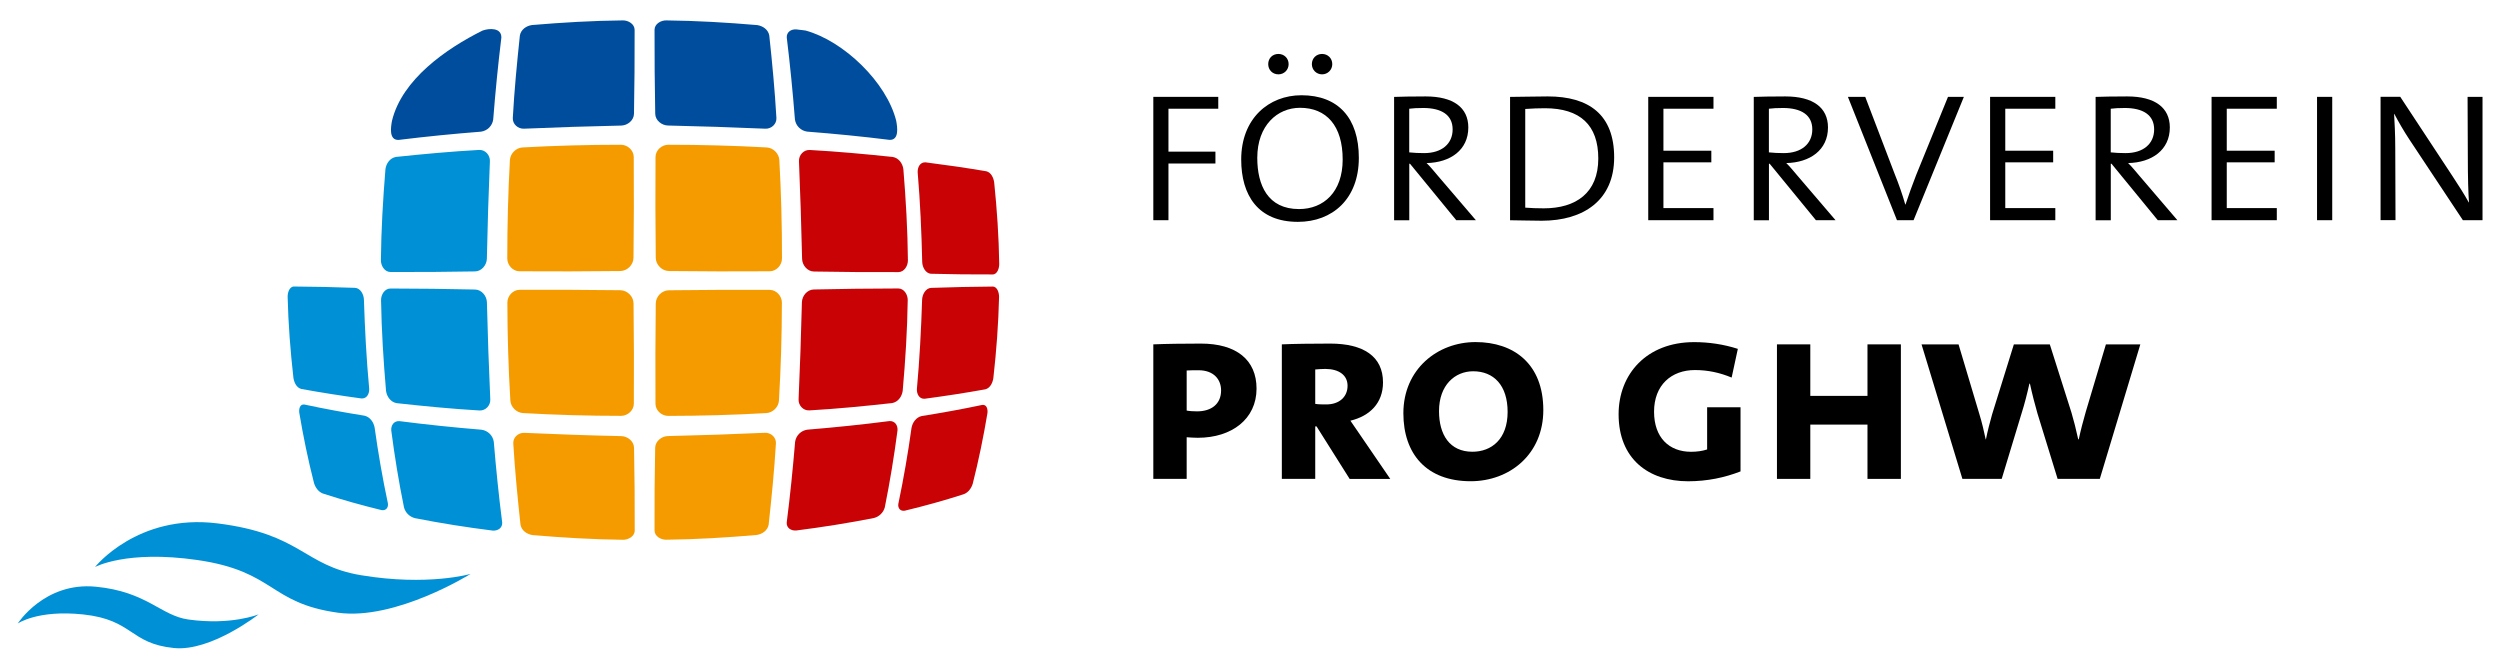 <?xml version="1.0" encoding="utf-8"?>
<svg xmlns="http://www.w3.org/2000/svg" xmlns:xlink="http://www.w3.org/1999/xlink" version="1.1" id="Ebene_1" x="0px" y="0px" viewBox="0 0 512 135.68" style="enable-background:new 0 0 512 135.68;" xml:space="preserve" width="180" height="48">
<style type="text/css">
	.st0{clip-path:url(#SVGID_2_);}
	.st1{clip-path:url(#SVGID_4_);}
	.st2{clip-path:url(#SVGID_6_);}
	.st3{clip-path:url(#SVGID_8_);}
	.st4{clip-path:url(#SVGID_10_);}
	.st5{clip-path:url(#SVGID_12_);}
	.st6{clip-path:url(#SVGID_12_);fill:#0090D6;}
	.st7{clip-path:url(#SVGID_12_);fill:#F59B00;}
	.st8{clip-path:url(#SVGID_12_);fill:#C80205;}
	.st9{clip-path:url(#SVGID_12_);fill:#004D9E;}
</style>
<g>
	<defs>
		<rect id="SVGID_1_" x="3.62" y="3.75" width="504.8" height="128.61"/>
	</defs>
	<clipPath id="SVGID_2_">
		<use xlink:href="#SVGID_1_" style="overflow:visible;"/>
	</clipPath>
	<path class="st0" d="M250.08,79.53c0,2.76-1.96,4.29-4.93,4.29c-0.64,0-1.59-0.05-2.12-0.16v-8.21c0.64-0.05,1.64-0.05,2.44-0.05   C248.54,75.4,250.08,77.26,250.08,79.53 M257.34,79.16c0-5.88-4.13-9.22-11.39-9.22c-3.39,0-7.31,0.05-9.75,0.16v27.55h6.83v-8.53   c0.58,0.05,1.7,0.11,2.28,0.11C252.3,89.23,257.34,85.36,257.34,79.16"/>
	<path class="st0" d="M275.98,78.58c0,2.28-1.7,3.82-4.34,3.82c-0.74,0-1.59,0-2.28-0.11v-7.05c0.64-0.05,1.32-0.11,2.07-0.11   C274.23,75.14,275.98,76.41,275.98,78.58 M284.72,97.65l-6.09-8.9c-0.79-1.17-1.54-2.28-2.07-3.02c3.97-0.95,6.68-3.6,6.68-7.84   c0-5.35-4.03-7.95-10.81-7.95c-3.5,0-7.68,0.05-9.91,0.16v27.55h6.84V86.9h0.27l6.78,10.76H284.72z"/>
	<path class="st0" d="M308.76,83.93c0,5.62-3.34,8.16-7.21,8.16c-4.66,0-6.84-3.5-6.84-8.32c0-5.35,3.28-8.16,6.99-8.16   C305.9,75.61,308.76,78.47,308.76,83.93 M316.07,83.56c0-9.48-6.04-13.93-13.88-13.93c-7.79,0-14.78,5.56-14.78,14.57   c0,8.37,4.77,13.93,13.78,13.93C309.18,98.13,316.07,92.62,316.07,83.56"/>
	<path class="st0" d="M356.46,96.12V82.98h-6.84v8.64c-0.95,0.32-2.12,0.48-3.29,0.48c-4.5,0-7.58-2.91-7.58-8.21   c0-5.46,3.55-8.53,8.37-8.53c2.65,0,5.09,0.53,7.52,1.54l1.27-5.88c-2.97-0.95-5.99-1.38-8.95-1.38c-9.75,0-15.47,6.57-15.47,14.78   c0,9.11,6.09,13.72,14.25,13.72C349.68,98.13,353.18,97.39,356.46,96.12"/>
</g>
<polygon points="389.3,97.65 389.3,70.1 382.46,70.1 382.46,80.65 370.75,80.65 370.75,70.1 363.92,70.1 363.92,97.65 370.75,97.65   370.75,86.53 382.46,86.53 382.46,97.65 "/>
<g>
	<defs>
		<rect id="SVGID_3_" x="3.62" y="3.75" width="504.8" height="128.61"/>
	</defs>
	<clipPath id="SVGID_4_">
		<use xlink:href="#SVGID_3_" style="overflow:visible;"/>
	</clipPath>
	<path class="st1" d="M438.34,70.1h-7.05l-4.13,13.83c-0.48,1.64-1.06,3.87-1.43,5.62h-0.11c-0.42-1.96-0.95-4.03-1.38-5.46   L419.8,70.1h-7.36l-4.45,14.31c-0.42,1.48-0.95,3.5-1.27,5.14h-0.05c-0.37-1.7-0.74-3.39-1.32-5.25l-4.24-14.2h-7.58l8.37,27.55   h8.05l4.08-13.46c0.58-1.8,1.17-4.13,1.59-6.04h0.11c0.42,1.96,1.06,4.45,1.54,6.09l4.13,13.41h8.64L438.34,70.1z"/>
</g>
<polygon points="249.5,21.84 249.5,19.41 236.2,19.41 236.2,44.67 239.3,44.67 239.3,33.06 248.92,33.06 248.92,30.63 239.3,30.63   239.3,21.84 "/>
<g>
	<defs>
		<rect id="SVGID_5_" x="3.62" y="3.75" width="504.8" height="128.61"/>
	</defs>
	<clipPath id="SVGID_6_">
		<use xlink:href="#SVGID_5_" style="overflow:visible;"/>
	</clipPath>
	<path class="st2" d="M274.98,32.24c0,6.65-3.89,10.15-8.94,10.15c-6.41,0-8.55-4.91-8.55-10.49c0-6.65,4.13-10.25,8.74-10.25   C271.68,21.65,274.98,25.34,274.98,32.24 M278.29,31.9c0-8.16-4.23-12.82-11.75-12.82c-6.7,0-12.34,4.76-12.34,13.16   c0,7.33,3.45,12.77,11.61,12.77C272.85,45.01,278.29,40.35,278.29,31.9 M263.91,12.71c0-1.21-0.92-2.09-2.09-2.09   c-1.21,0-2.09,0.87-2.09,2.09c0,1.17,0.87,2.09,2.09,2.09C262.99,14.8,263.91,13.88,263.91,12.71 M272.85,12.71   c0-1.21-0.92-2.09-2.09-2.09c-1.17,0-2.09,0.87-2.09,2.09c0,1.17,0.92,2.09,2.09,2.09C271.92,14.8,272.85,13.88,272.85,12.71"/>
	<path class="st2" d="M297.5,26.07c0,2.96-2.23,4.86-5.83,4.86c-1.07,0-2.18-0.05-3.06-0.15v-8.94c0.83-0.1,1.6-0.15,2.91-0.15   C295.22,21.7,297.5,23.11,297.5,26.07 M302.26,44.67l-7.77-9.08c-0.83-0.97-1.6-1.94-2.33-2.62c4.86-0.1,8.55-2.67,8.55-7.29   c0-4.08-3.06-6.36-8.74-6.36c-2.91,0-5.05,0.05-6.46,0.1v25.26h3.11V33.11h0.15l9.47,11.56H302.26z"/>
	<path class="st2" d="M327.33,32.04c0,7.04-4.57,10.2-11.17,10.2c-1.12,0-2.86-0.05-3.79-0.14V21.89c1.31-0.1,2.87-0.15,4.03-0.15   C323.63,21.75,327.33,25.19,327.33,32.04 M330.58,31.8c0-8.74-5.15-12.48-13.6-12.48c-2.62,0-5.68,0.1-7.72,0.1v25.26   c1.85,0,3.79,0.1,6.51,0.1C324.31,44.77,330.58,40.59,330.58,31.8"/>
</g>
<polygon points="350.92,44.67 350.92,42.19 340.67,42.19 340.67,32.82 350.48,32.82 350.48,30.44 340.67,30.44 340.67,21.84   350.92,21.84 350.92,19.41 337.56,19.41 337.56,44.67 "/>
<g>
	<defs>
		<rect id="SVGID_7_" x="3.62" y="3.75" width="504.8" height="128.61"/>
	</defs>
	<clipPath id="SVGID_8_">
		<use xlink:href="#SVGID_7_" style="overflow:visible;"/>
	</clipPath>
	<path class="st3" d="M371.16,26.07c0,2.96-2.23,4.86-5.83,4.86c-1.07,0-2.19-0.05-3.06-0.15v-8.94c0.83-0.1,1.6-0.15,2.91-0.15   C368.88,21.7,371.16,23.11,371.16,26.07 M375.92,44.67l-7.77-9.08c-0.83-0.97-1.6-1.94-2.33-2.62c4.86-0.1,8.55-2.67,8.55-7.29   c0-4.08-3.06-6.36-8.74-6.36c-2.91,0-5.05,0.05-6.46,0.1v25.26h3.11V33.11h0.15l9.47,11.56H375.92z"/>
	<path class="st3" d="M402.2,19.41h-3.25l-6.51,15.98c-0.78,1.99-1.51,4.03-2.19,6.07h-0.05c-0.58-2.04-1.31-4.13-2.19-6.31   L382,19.41h-3.55l10.05,25.26h3.4L402.2,19.41z"/>
</g>
<polygon points="420.93,44.67 420.93,42.19 410.68,42.19 410.68,32.82 420.49,32.82 420.49,30.44 410.68,30.44 410.68,21.84   420.93,21.84 420.93,19.41 407.57,19.41 407.57,44.67 "/>
<g>
	<defs>
		<rect id="SVGID_9_" x="3.62" y="3.75" width="504.8" height="128.61"/>
	</defs>
	<clipPath id="SVGID_10_">
		<use xlink:href="#SVGID_9_" style="overflow:visible;"/>
	</clipPath>
	<path class="st4" d="M441.17,26.07c0,2.96-2.23,4.86-5.83,4.86c-1.07,0-2.19-0.05-3.06-0.15v-8.94c0.83-0.1,1.6-0.15,2.91-0.15   C438.89,21.7,441.17,23.11,441.17,26.07 M445.93,44.67l-7.77-9.08c-0.83-0.97-1.6-1.94-2.33-2.62c4.86-0.1,8.55-2.67,8.55-7.29   c0-4.08-3.06-6.36-8.74-6.36c-2.91,0-5.05,0.05-6.46,0.1v25.26h3.11V33.11h0.15l9.47,11.56H445.93z"/>
</g>
<polygon points="466.29,44.67 466.29,42.19 456.04,42.19 456.04,32.82 465.85,32.82 465.85,30.44 456.04,30.44 456.04,21.84   466.29,21.84 466.29,19.41 452.93,19.41 452.93,44.67 "/>
<rect x="474.53" y="19.41" width="3.11" height="25.26"/>
<g>
	<defs>
		<rect id="SVGID_11_" x="3.62" y="3.75" width="504.8" height="128.61"/>
	</defs>
	<clipPath id="SVGID_12_">
		<use xlink:href="#SVGID_11_" style="overflow:visible;"/>
	</clipPath>
	<path class="st5" d="M508.42,44.67V19.41h-3.06l0.05,12.14c0,4.52,0.1,7.67,0.24,9.47h-0.05c-0.97-1.75-2.14-3.55-3.25-5.25   l-10.78-16.37h-4.03v25.26h3.06L490.55,30c0-3.21-0.15-5.29-0.24-7.09h0.05c0.87,1.65,1.94,3.5,3.06,5.2l10.98,16.56H508.42z"/>
	<path class="st6" d="M80.13,87.73c-0.08-1.05,0.54-1.98,1.67-1.91c5.59,0.72,11.2,1.3,16.82,1.76c1.29,0.18,2.32,1.18,2.51,2.48   c0.46,5.52,1.02,11.04,1.72,16.54c0.06,1.12-0.91,1.71-1.94,1.64c-5.34-0.67-10.66-1.51-15.94-2.55c-1.08-0.28-1.95-1.12-2.23-2.2   C81.67,98.26,80.82,93.01,80.13,87.73"/>
	<path class="st7" d="M105.12,90.39c-0.07-1.26,1.05-2.23,2.27-2.17c6.62,0.3,13.24,0.53,19.86,0.67c1.28,0.03,2.58,1.04,2.6,2.39   c0.11,5.64,0.16,11.3,0.14,16.94c0,1.2-1.31,1.91-2.39,1.9c-6.18-0.07-12.36-0.44-18.51-0.96c-1.16-0.16-2.26-0.91-2.49-2.11   C106,101.5,105.45,95.94,105.12,90.39"/>
	<path class="st7" d="M134.18,91.27c0.03-1.35,1.32-2.36,2.6-2.39c6.62-0.15,13.24-0.37,19.86-0.67c1.22-0.06,2.34,0.91,2.27,2.17   c-0.33,5.56-0.89,11.11-1.49,16.65c-0.22,1.21-1.33,1.95-2.49,2.11c-6.15,0.53-12.33,0.9-18.5,0.97c-1.07,0.01-2.38-0.69-2.38-1.9   C134.02,102.57,134.07,96.91,134.18,91.27"/>
	<path class="st8" d="M162.84,90.05c0.19-1.3,1.21-2.3,2.5-2.48c5.61-0.46,11.22-1.04,16.81-1.76c1.12-0.07,1.74,0.86,1.66,1.91   c-0.69,5.27-1.55,10.52-2.6,15.74c-0.28,1.08-1.16,1.93-2.23,2.2c-5.28,1.04-10.59,1.88-15.93,2.56c-1.03,0.07-2-0.51-1.93-1.63   C161.82,101.09,162.38,95.57,162.84,90.05"/>
	<path class="st6" d="M78.04,61.05c-0.02-1.1,0.72-2.39,1.94-2.39c5.77,0.01,11.55,0.08,17.31,0.21c1.36,0.03,2.4,1.32,2.43,2.62   c0.16,6.63,0.39,13.25,0.69,19.88c0.06,1.23-0.95,2.34-2.21,2.27c-5.67-0.33-11.33-0.88-16.97-1.5c-1.22-0.22-2-1.32-2.17-2.49   C78.53,73.46,78.14,67.25,78.04,61.05"/>
	<path class="st7" d="M103.91,61.54c0-1.35,1.11-2.6,2.49-2.61c6.88-0.03,13.77,0,20.65,0.08c1.43,0.02,2.68,1.26,2.7,2.69   c0.08,6.85,0.1,13.71,0.06,20.56c-0.01,1.37-1.27,2.48-2.61,2.48c-6.7,0-13.42-0.19-20.1-0.57c-1.32-0.08-2.5-1.24-2.58-2.56   C104.12,74.94,103.92,68.23,103.91,61.54"/>
	<path class="st7" d="M134.3,61.71c0.02-1.43,1.26-2.68,2.7-2.69c6.88-0.08,13.76-0.11,20.64-0.08c1.38,0.01,2.49,1.26,2.49,2.61   c-0.01,6.68-0.21,13.39-0.6,20.06c-0.08,1.33-1.25,2.49-2.58,2.56c-6.68,0.39-13.4,0.57-20.1,0.58c-1.34,0-2.6-1.1-2.61-2.48   C134.2,75.42,134.22,68.56,134.3,61.71"/>
	<path class="st8" d="M164.23,61.48c0.03-1.3,1.07-2.59,2.43-2.62c5.76-0.13,11.54-0.2,17.3-0.21c1.22,0,1.96,1.3,1.94,2.39   c-0.09,6.2-0.48,12.41-1.03,18.59c-0.17,1.18-0.95,2.27-2.16,2.49c-5.64,0.62-11.29,1.18-16.96,1.5c-1.26,0.07-2.26-1.03-2.2-2.26   C163.84,74.73,164.07,68.11,164.23,61.48"/>
	<path class="st6" d="M78.94,34.21c0.16-1.18,0.93-2.28,2.16-2.5c5.66-0.59,11.33-1.12,17.01-1.43c1.27-0.07,2.27,1.06,2.22,2.29   c-0.28,6.66-0.48,13.31-0.62,19.98c-0.03,1.3-1.07,2.59-2.43,2.61c-5.77,0.1-11.55,0.15-17.32,0.12c-1.22-0.01-1.96-1.31-1.95-2.41   C78.07,46.65,78.43,40.42,78.94,34.21"/>
	<path class="st7" d="M104.43,32.35c0.07-1.33,1.25-2.51,2.58-2.58c6.7-0.37,13.45-0.55,20.16-0.55c1.35,0,2.61,1.12,2.62,2.5   c0.05,6.89,0.03,13.78-0.05,20.66c-0.02,1.43-1.26,2.68-2.7,2.7c-6.88,0.08-13.77,0.1-20.65,0.05c-1.38-0.01-2.5-1.26-2.5-2.62   C103.89,45.8,104.06,39.05,104.43,32.35"/>
	<path class="st7" d="M134.25,31.72c0.01-1.38,1.26-2.5,2.62-2.5c6.71,0,13.45,0.18,20.16,0.55c1.33,0.07,2.5,1.25,2.58,2.58   c0.37,6.71,0.55,13.45,0.54,20.16c0,1.35-1.12,2.61-2.5,2.62c-6.88,0.05-13.77,0.03-20.65-0.05c-1.43-0.02-2.68-1.26-2.7-2.7   C134.22,45.5,134.2,38.61,134.25,31.72"/>
	<path class="st8" d="M163.63,32.58c-0.05-1.24,0.95-2.36,2.22-2.29c5.67,0.31,11.35,0.84,17,1.43c1.22,0.22,2,1.32,2.16,2.5   c0.51,6.21,0.87,12.44,0.93,18.67c0.01,1.1-0.73,2.4-1.95,2.41c-5.76,0.03-11.54-0.02-17.3-0.12c-1.36-0.02-2.4-1.31-2.42-2.61   C164.11,45.89,163.91,39.24,163.63,32.58"/>
	<path class="st9" d="M80.28,24.31c2.06-8.5,11.14-14.79,18.53-18.47c1.38-0.51,3.91-0.63,3.87,1.43   c-0.68,5.58-1.23,11.17-1.67,16.77c-0.18,1.31-1.2,2.32-2.51,2.5c-5.63,0.44-11.26,1-16.87,1.69   C79.61,28.29,80.04,25.6,80.28,24.31"/>
	<path class="st9" d="M106.47,6.84c0.22-1.22,1.32-1.98,2.49-2.14c6.19-0.52,12.4-0.89,18.61-0.95c1.09-0.01,2.39,0.72,2.4,1.94   c0.02,5.73-0.03,11.46-0.13,17.19c-0.03,1.35-1.31,2.38-2.61,2.41c-6.65,0.14-13.29,0.36-19.93,0.64c-1.23,0.05-2.35-0.94-2.28-2.2   C105.33,18.09,105.88,12.45,106.47,6.84"/>
	<path class="st9" d="M134.05,5.68c0-1.22,1.31-1.95,2.4-1.93c6.21,0.07,12.42,0.43,18.61,0.96c1.17,0.16,2.28,0.93,2.49,2.14   c0.6,5.61,1.14,11.25,1.46,16.88c0.07,1.26-1.05,2.26-2.28,2.2c-6.64-0.29-13.28-0.5-19.93-0.65c-1.3-0.03-2.59-1.06-2.61-2.41   C134.09,17.14,134.03,11.41,134.05,5.68"/>
	<path class="st9" d="M183.54,24.3C181.57,16.4,172.78,7.97,165,5.83c-0.24-0.05-1.28-0.16-1.22-0.15c-0.23-0.03-0.47-0.06-0.7-0.09   c-1.05-0.07-2.01,0.54-1.95,1.67c0.68,5.58,1.23,11.17,1.67,16.77c0.18,1.31,1.2,2.32,2.51,2.5c5.64,0.44,11.27,0.99,16.88,1.69   C184.2,28.28,183.78,25.59,183.54,24.3"/>
	<path class="st6" d="M61.29,84.08c-0.09-0.72,0.1-1.78,1.05-1.66c4.08,0.88,8.19,1.63,12.31,2.29c1.13,0.26,1.86,1.32,2.07,2.41   c0.73,5.21,1.62,10.39,2.72,15.53c0.14,0.88-0.4,1.56-1.32,1.39c-4.05-0.99-8.06-2.11-12.02-3.4c-0.91-0.36-1.52-1.24-1.79-2.14   C63.09,93.73,62.1,88.92,61.29,84.08"/>
	<path class="st6" d="M58.91,60.37c-0.02-0.78,0.32-2.12,1.31-2.12c4.14,0.03,8.3,0.12,12.45,0.27c1.17,0.04,1.83,1.38,1.86,2.41   c0.2,6.1,0.51,12.18,1.08,18.25c0.05,0.98-0.44,2.06-1.57,2c-4.13-0.56-8.25-1.2-12.35-1.95c-0.99-0.27-1.46-1.36-1.6-2.29   C59.47,71.44,59.04,65.91,58.91,60.37"/>
	<path class="st8" d="M186.68,87.2c0.2-1.1,0.94-2.16,2.08-2.42c4.16-0.66,8.3-1.41,12.41-2.28c0.95-0.12,1.15,0.94,1.06,1.67   c-0.81,4.86-1.8,9.68-3.01,14.45c-0.27,0.91-0.89,1.79-1.8,2.15c-3.99,1.29-8.03,2.41-12.11,3.39c-0.92,0.16-1.47-0.51-1.33-1.4   C185.06,97.6,185.96,92.41,186.68,87.2"/>
	<path class="st8" d="M188.85,60.95c0.03-1.03,0.7-2.38,1.87-2.42c4.18-0.14,8.38-0.24,12.56-0.27c1-0.01,1.34,1.34,1.33,2.12   c-0.13,5.55-0.55,11.1-1.17,16.62c-0.14,0.93-0.62,2.03-1.62,2.3c-4.14,0.75-8.29,1.38-12.46,1.94c-1.13,0.06-1.63-1.01-1.58-2   C188.34,73.15,188.65,67.06,188.85,60.95"/>
	<path class="st8" d="M187.94,34.86c-0.04-1,0.46-2.09,1.6-2.04c4.17,0.53,8.33,1.13,12.47,1.83c1,0.26,1.47,1.37,1.6,2.3   c0.57,5.54,0.95,11.12,1.03,16.69c0.01,0.79-0.35,2.14-1.35,2.14c-4.18,0.02-8.38-0.03-12.56-0.14c-1.18-0.03-1.83-1.37-1.86-2.4   C188.73,47.1,188.46,40.98,187.94,34.86"/>
	<path class="st6" d="M19.61,119.73c10.51,1.01,13.32,5.94,18.98,6.72c8.8,1.23,14.38-1.06,14.38-1.06s-9.74,7.66-17.33,6.9   c-9.15-0.92-8.29-5.78-18.61-6.88c-9.32-0.99-13.4,1.86-13.4,1.86S9.11,118.71,19.61,119.73"/>
	<path class="st6" d="M44.52,106.76c17.33,2.16,17.57,8.65,29.43,10.62c13.7,2.28,22.43-0.27,22.43-0.27s-15.34,9.58-27.15,7.95   c-14.23-1.98-12.79-8.48-28.85-10.8c-14.51-2.09-20.92,1.44-20.92,1.44S28.16,104.72,44.52,106.76"/>
</g>
</svg>
